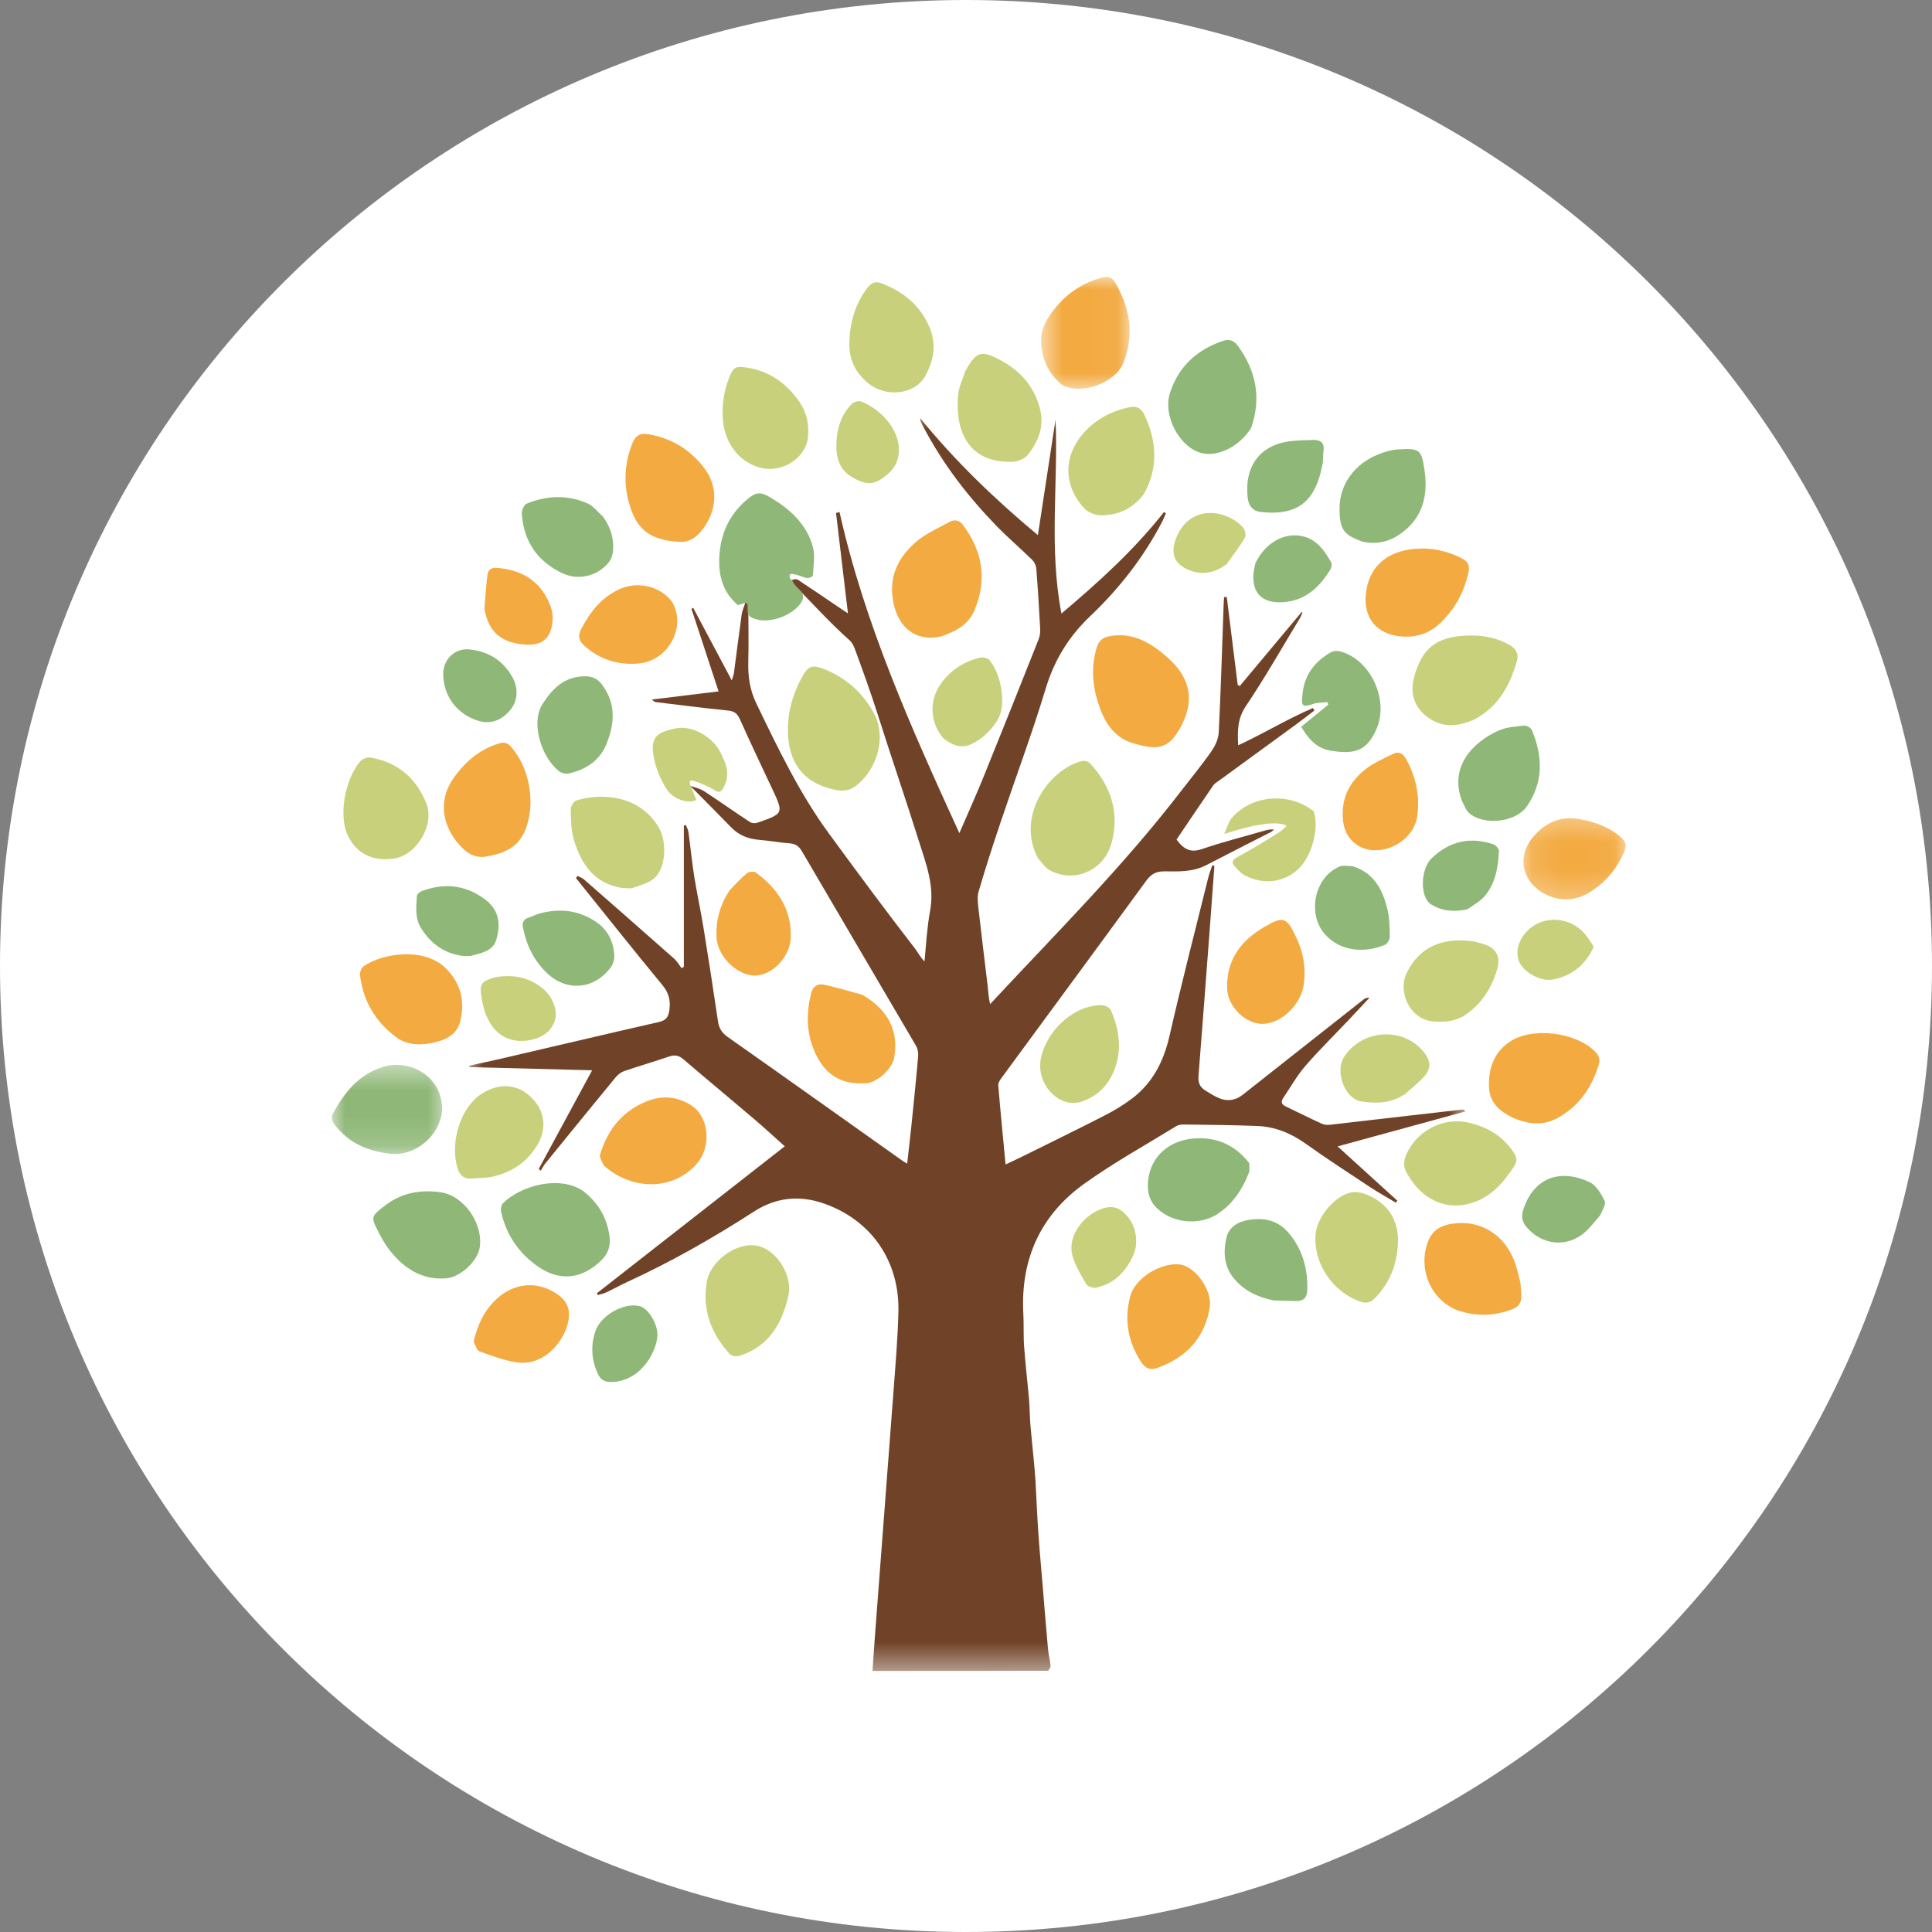 <svg width="70" height="70" viewBox="0 0 70 70" fill="none" xmlns="http://www.w3.org/2000/svg">
<rect x="0" y="0" width="70" height="70" fill="#808080" stroke="none"/>
<path d="M70 35C70 54.33 54.33 70 35 70C15.67 70 0 54.33 0 35C0 15.67 15.67 0 35 0C54.33 0 70 15.67 70 35Z" fill="white"/>
<mask id="mask0_330_205" style="mask-type:luminance" maskUnits="userSpaceOnUse" x="16" y="14" width="38" height="47">
<path d="M16.901 14.887H53.143V60.556H16.901V14.887Z" fill="white"/>
</mask>
<g mask="url(#mask0_330_205)">
<path d="M25.021 28.477C25.201 28.536 25.377 28.579 25.523 28.674C26.076 29.036 26.616 29.419 27.17 29.783C27.239 29.829 27.362 29.838 27.442 29.809C28.403 29.475 28.399 29.472 27.965 28.553C27.574 27.725 27.183 26.896 26.807 26.058C26.716 25.857 26.606 25.767 26.384 25.745C25.519 25.658 24.654 25.546 23.79 25.442C23.735 25.436 23.681 25.42 23.624 25.345C24.416 25.247 25.209 25.151 26.035 25.05C25.7 24.028 25.376 23.045 25.053 22.058C25.073 22.047 25.094 22.034 25.115 22.022C25.568 22.872 26.021 23.723 26.514 24.652C26.559 24.502 26.583 24.445 26.591 24.387C26.685 23.679 26.774 22.968 26.873 22.26C26.892 22.131 26.947 22.007 26.999 21.86C26.976 21.841 26.933 21.84 26.923 21.798C26.916 21.775 26.938 21.745 26.969 21.74C27.036 21.727 27.071 21.77 27.112 21.841C27.112 22.571 27.131 23.278 27.112 23.982C27.097 24.513 27.17 25.006 27.404 25.489C28.191 27.117 28.969 28.748 30.039 30.208C31.063 31.604 32.09 32.998 33.149 34.364C33.26 34.508 33.34 34.675 33.498 34.834C33.555 34.195 33.59 33.588 33.7 32.998C33.867 32.096 33.551 31.294 33.294 30.477C32.816 28.955 32.296 27.447 31.815 25.927C31.557 25.114 31.267 24.315 30.974 23.515C30.929 23.393 30.874 23.282 30.776 23.195C30.075 22.569 29.444 21.872 28.771 21.184C28.747 21.158 28.736 21.147 28.714 21.121C28.692 21.092 28.685 21.08 28.666 21.028C28.739 20.992 28.844 20.966 28.909 21.006C29.384 21.316 29.852 21.639 30.322 21.956C30.447 22.04 30.573 22.124 30.723 22.224C30.575 20.982 30.433 19.785 30.291 18.587C30.333 18.576 30.375 18.564 30.417 18.552C31.33 22.623 33.019 26.381 34.759 30.186C35.071 29.467 35.367 28.811 35.637 28.145C36.31 26.487 36.972 24.826 37.631 23.163C37.68 23.043 37.695 22.9 37.687 22.769C37.649 22.045 37.604 21.321 37.547 20.6C37.538 20.488 37.475 20.359 37.395 20.281C36.976 19.87 36.525 19.488 36.116 19.067C35.065 17.985 34.148 16.796 33.444 15.443C33.398 15.354 33.345 15.269 33.335 15.145C34.602 16.7 36.03 18.077 37.605 19.389C37.824 17.96 38.035 16.579 38.245 15.197C38.345 17.52 37.999 19.848 38.458 22.23C39.826 21.075 41.097 19.919 42.174 18.552C42.197 18.567 42.22 18.583 42.242 18.597C42.205 18.685 42.171 18.776 42.128 18.862C41.453 20.173 40.557 21.32 39.505 22.32C38.722 23.063 38.201 23.912 37.884 24.959C37.395 26.577 36.802 28.161 36.263 29.764C35.98 30.606 35.704 31.451 35.457 32.305C35.395 32.517 35.436 32.769 35.461 32.998C35.562 33.905 35.678 34.809 35.784 35.715C35.81 35.934 35.817 36.155 35.873 36.382C38.247 33.83 40.699 31.389 42.815 28.632C43.173 28.166 43.55 27.712 43.886 27.229C44.023 27.032 44.146 26.777 44.157 26.543C44.234 25.005 44.278 23.466 44.334 21.927C44.337 21.829 44.345 21.732 44.352 21.634C44.384 21.633 44.416 21.633 44.448 21.632C44.581 22.692 44.713 23.752 44.844 24.811C44.869 24.827 44.893 24.843 44.916 24.859C45.664 23.966 46.411 23.072 47.157 22.18C47.169 22.183 47.18 22.19 47.191 22.194C47.16 22.264 47.135 22.338 47.095 22.402C46.449 23.468 45.832 24.555 45.138 25.587C44.839 26.032 44.832 26.466 44.862 27.003C45.793 26.573 46.653 26.044 47.572 25.654C47.588 25.683 47.604 25.713 47.62 25.745C47.397 25.916 47.174 26.091 46.946 26.257C46.02 26.936 45.09 27.61 44.162 28.288C44.093 28.34 44.009 28.383 43.962 28.452C43.508 29.111 43.063 29.776 42.628 30.419C42.897 30.785 43.148 30.898 43.539 30.766C44.296 30.509 45.072 30.311 45.839 30.09C45.94 30.062 46.041 30.042 46.161 30.057C46.125 30.086 46.093 30.122 46.053 30.143C45.269 30.545 44.484 30.94 43.703 31.347C43.223 31.596 42.704 31.577 42.193 31.571C41.896 31.567 41.709 31.666 41.529 31.912C39.786 34.301 38.031 36.679 36.282 39.062C36.227 39.136 36.161 39.237 36.169 39.32C36.247 40.264 36.341 41.207 36.434 42.191C36.684 42.073 36.898 41.974 37.111 41.868C38.084 41.386 39.061 40.91 40.027 40.414C40.376 40.235 40.718 40.028 41.031 39.79C41.774 39.223 42.166 38.443 42.377 37.519C42.811 35.615 43.3 33.726 43.769 31.831C43.808 31.669 43.87 31.512 43.923 31.352C43.949 31.359 43.974 31.365 44 31.372C43.951 32.032 43.905 32.691 43.855 33.349C43.713 35.227 43.574 37.106 43.424 38.983C43.404 39.23 43.475 39.394 43.68 39.517C44.023 39.724 44.357 39.969 44.788 39.805C44.883 39.768 44.972 39.707 45.053 39.644C46.502 38.502 47.949 37.358 49.398 36.217C49.455 36.172 49.521 36.143 49.618 36.152C49.366 36.422 49.115 36.692 48.86 36.961C48.335 37.515 47.788 38.052 47.288 38.63C46.987 38.979 46.758 39.394 46.496 39.777C46.393 39.926 46.438 40.019 46.587 40.09C47.025 40.3 47.458 40.517 47.9 40.718C47.987 40.758 48.103 40.762 48.202 40.75C49.797 40.569 51.391 40.384 52.986 40.2C53.018 40.196 53.052 40.203 53.097 40.269C51.569 40.688 50.04 41.105 48.464 41.536C49.202 42.207 49.914 42.854 50.627 43.502C50.61 43.526 50.592 43.551 50.575 43.575C50.258 43.384 49.934 43.204 49.624 43.001C48.846 42.486 48.062 41.977 47.301 41.434C46.765 41.053 46.187 40.82 45.541 40.796C44.662 40.762 43.78 40.755 42.9 40.743C42.807 40.742 42.7 40.754 42.623 40.8C41.508 41.484 40.359 42.122 39.295 42.881C37.718 44.007 36.973 45.599 37.077 47.587C37.099 47.987 37.076 48.39 37.106 48.79C37.152 49.431 37.229 50.07 37.285 50.711C37.31 51.009 37.308 51.309 37.332 51.608C37.367 52.041 37.416 52.47 37.456 52.902C37.48 53.16 37.503 53.419 37.519 53.679C37.555 54.313 37.579 54.949 37.624 55.584C37.672 56.271 37.738 56.958 37.794 57.647C37.853 58.346 37.906 59.046 37.971 59.745C37.989 59.947 38.043 60.146 38.063 60.348C38.07 60.409 38.019 60.476 37.972 60.542C37.947 60.542 37.929 60.529 37.92 60.535C35.825 60.541 33.739 60.541 31.613 60.541C31.648 60.04 31.678 59.556 31.716 59.071C31.932 56.214 32.152 53.359 32.366 50.503C32.439 49.516 32.526 48.528 32.551 47.539C32.596 45.694 31.579 44.222 29.873 43.613C28.981 43.296 28.125 43.375 27.314 43.899C25.847 44.847 24.335 45.708 22.75 46.437C22.486 46.559 22.23 46.701 21.967 46.825C21.871 46.871 21.765 46.89 21.662 46.922C21.65 46.9 21.637 46.879 21.625 46.857C23.887 45.089 26.147 43.321 28.433 41.533C28.063 41.204 27.712 40.876 27.348 40.566C26.487 39.832 25.615 39.111 24.756 38.376C24.588 38.233 24.438 38.212 24.234 38.283C23.699 38.467 23.154 38.622 22.619 38.807C22.501 38.846 22.385 38.938 22.302 39.038C21.451 40.072 20.605 41.111 19.759 42.152C19.694 42.232 19.646 42.33 19.591 42.419C19.568 42.397 19.544 42.373 19.521 42.351C20.153 41.183 20.785 40.017 21.454 38.779C19.904 38.738 18.456 38.7 17.008 38.663C17.005 38.646 17.001 38.629 16.999 38.612C17.389 38.526 17.78 38.446 18.169 38.355C20.071 37.913 21.973 37.462 23.878 37.028C24.135 36.969 24.221 36.846 24.255 36.58C24.3 36.225 24.225 35.964 23.994 35.684C22.937 34.405 21.907 33.105 20.867 31.812C20.887 31.787 20.906 31.762 20.924 31.737C21.005 31.779 21.097 31.808 21.163 31.867C22.256 32.823 23.346 33.779 24.433 34.741C24.537 34.834 24.608 34.966 24.694 35.079C24.722 35.062 24.749 35.047 24.777 35.029C24.777 33.323 24.777 31.617 24.777 29.91C24.802 29.904 24.826 29.897 24.849 29.891C24.882 29.975 24.931 30.057 24.943 30.145C25.018 30.687 25.07 31.232 25.156 31.772C25.256 32.398 25.393 33.016 25.494 33.642C25.677 34.763 25.849 35.888 26.015 37.012C26.053 37.261 26.157 37.424 26.367 37.572C28.481 39.059 30.587 40.559 32.696 42.055C32.743 42.087 32.792 42.112 32.869 42.16C32.92 41.7 32.972 41.267 33.017 40.834C33.103 39.985 33.191 39.136 33.265 38.285C33.277 38.159 33.256 38.006 33.194 37.9C31.816 35.544 30.429 33.195 29.053 30.84C28.94 30.648 28.812 30.57 28.601 30.554C28.228 30.528 27.86 30.457 27.488 30.427C27.099 30.396 26.766 30.258 26.489 29.974C26.139 29.613 25.784 29.256 25.43 28.898C25.308 28.774 25.187 28.651 25.048 28.516C25.024 28.5 25.014 28.493 25.021 28.477Z" fill="#704328"/>
</g>
<path d="M27.09 21.918C27.068 21.876 27.039 21.858 27.01 21.84C26.928 21.866 26.844 21.892 26.739 21.925C26.157 21.443 26.003 20.768 26.073 20.021C26.148 19.224 26.492 18.563 27.109 18.063C27.405 17.823 27.573 17.822 27.896 18.014C28.61 18.436 29.22 18.974 29.452 19.813C29.539 20.136 29.47 20.506 29.452 20.853C29.451 20.889 29.31 20.955 29.243 20.944C29.095 20.92 28.956 20.841 28.808 20.814C28.716 20.795 28.547 20.74 28.633 20.976C28.653 20.988 28.649 20.986 28.65 20.984C28.662 20.998 28.674 21.012 28.7 21.035C28.713 21.044 28.708 21.044 28.709 21.041C28.768 21.18 28.874 21.281 28.978 21.381C29.137 21.529 29.129 21.683 29.014 21.851C28.712 22.295 27.933 22.584 27.421 22.442C27.115 22.357 27.064 22.283 27.09 21.918Z" fill="#8FB878"/>
<path d="M39.817 25.556C39.574 24.852 39.528 24.165 39.736 23.462C39.812 23.208 39.956 23.097 40.197 23.052C41.046 22.892 41.703 23.293 42.304 23.824C42.94 24.386 43.267 25.077 42.958 25.941C42.852 26.237 42.691 26.534 42.488 26.768C42.092 27.223 41.577 27.071 41.094 26.941C40.406 26.754 40.046 26.23 39.817 25.556Z" fill="#F3AA41"/>
<path d="M34.107 23.056C33.148 23.287 32.435 22.675 32.33 21.566C32.252 20.753 32.619 20.13 33.182 19.641C33.538 19.333 33.99 19.136 34.409 18.907C34.581 18.813 34.758 18.842 34.892 19.023C35.59 19.961 35.774 20.969 35.321 22.08C35.094 22.636 34.64 22.873 34.107 23.056Z" fill="#F3AA41"/>
<path d="M54.79 40.489C54.332 40.253 53.976 39.956 53.95 39.404C53.918 38.722 54.129 38.132 54.695 37.748C55.506 37.195 57.093 37.394 57.788 38.097C57.923 38.232 57.987 38.373 57.928 38.568C57.669 39.418 57.201 40.094 56.416 40.516C55.875 40.806 55.344 40.727 54.79 40.489Z" fill="#F3AA41"/>
<path d="M45.33 15.509C44.91 16.167 44.164 16.549 43.572 16.424C42.766 16.254 42.117 15.084 42.39 14.236C42.704 13.264 43.385 12.661 44.323 12.346C44.544 12.272 44.714 12.345 44.85 12.53C45.505 13.432 45.713 14.41 45.33 15.509Z" fill="#8FB878"/>
<path d="M21.142 43.162C21.671 43.583 21.988 44.107 22.081 44.773C22.131 45.131 22.041 45.421 21.78 45.672C21.076 46.355 20.261 46.439 19.461 45.868C18.785 45.386 18.337 44.728 18.154 43.899C18.134 43.804 18.165 43.65 18.23 43.587C18.927 42.92 20.315 42.583 21.142 43.162Z" fill="#8FB878"/>
<mask id="mask1_330_205" style="mask-type:luminance" maskUnits="userSpaceOnUse" x="37" y="10" width="4" height="5">
<path d="M37.658 10H40.953V14.212H37.658V10Z" fill="white"/>
</mask>
<g mask="url(#mask1_330_205)">
<path d="M38.471 13.94C37.991 13.537 37.757 13.038 37.722 12.423C37.691 11.894 37.951 11.502 38.256 11.133C38.7 10.598 39.259 10.234 39.932 10.059C40.139 10.005 40.288 10.045 40.398 10.229C40.949 11.153 41.108 12.124 40.702 13.149C40.409 13.884 39.158 14.328 38.471 13.94Z" fill="#F3AA41"/>
</g>
<path d="M17.551 31.045C17.216 31.075 16.972 30.942 16.756 30.729C16.127 30.11 15.749 29.102 16.488 28.114C16.906 27.554 17.417 27.135 18.087 26.935C18.268 26.882 18.393 26.915 18.517 27.059C19.21 27.838 19.433 29.19 18.999 30.147C18.722 30.758 18.171 30.947 17.551 31.045Z" fill="#F3AA41"/>
<path d="M25.466 16.893C26.18 17.786 25.855 18.732 25.364 19.292C25.167 19.517 24.927 19.648 24.632 19.633C23.577 19.579 23.1 19.197 22.835 18.374C22.582 17.588 22.609 16.813 22.918 16.048C23.022 15.792 23.175 15.682 23.475 15.732C24.281 15.863 24.936 16.239 25.466 16.893Z" fill="#F3AA41"/>
<path d="M37.615 31.107C36.798 29.607 37.976 27.899 39.18 27.578C39.277 27.551 39.438 27.589 39.502 27.662C40.246 28.483 40.575 29.438 40.273 30.547C40 31.549 38.913 32.017 38.026 31.526C37.869 31.438 37.757 31.262 37.615 31.107Z" fill="#C9D07B"/>
<mask id="mask2_330_205" style="mask-type:luminance" maskUnits="userSpaceOnUse" x="12" y="38" width="5" height="4">
<path d="M12 38.48H16.242V41.85H12V38.48Z" fill="white"/>
</mask>
<g mask="url(#mask2_330_205)">
<path d="M16.018 40.235C15.943 41.155 15.04 41.893 14.172 41.806C13.333 41.721 12.618 41.415 12.098 40.715C12.037 40.632 12 40.457 12.044 40.377C12.477 39.582 13.009 38.905 13.927 38.642C14.824 38.384 16.045 38.967 16.018 40.235Z" fill="#8FB878"/>
</g>
<path d="M14.426 37.632C13.631 37.062 13.163 36.305 13.044 35.337C13.031 35.235 13.089 35.071 13.169 35.015C13.839 34.536 15.366 34.305 16.148 35.079C16.694 35.618 16.853 36.261 16.681 36.984C16.544 37.554 16.049 37.721 15.561 37.805C15.185 37.87 14.794 37.857 14.426 37.632Z" fill="#F3AA41"/>
<path d="M41.447 17.896C41.045 18.433 40.51 18.669 39.892 18.67C39.687 18.67 39.426 18.569 39.287 18.42C38.476 17.547 38.489 16.347 39.515 15.436C39.91 15.085 40.382 14.873 40.895 14.759C41.16 14.7 41.345 14.766 41.471 15.042C41.909 15.994 41.977 16.935 41.447 17.896Z" fill="#C9D07B"/>
<path d="M53.385 26.085C52.868 26.297 52.376 26.378 51.877 26.084C51.31 25.75 51.063 25.221 51.225 24.574C51.542 23.316 52.247 23.034 53.304 23.025C53.786 23.02 54.25 23.121 54.682 23.362C54.929 23.5 55.038 23.687 54.958 23.962C54.698 24.864 54.264 25.635 53.385 26.085Z" fill="#C9D07B"/>
<path d="M33.714 13.207C33.636 13.379 33.583 13.541 33.494 13.677C33.075 14.315 32.081 14.398 31.449 13.878C30.973 13.486 30.749 13.001 30.774 12.372C30.801 11.666 30.986 11.024 31.404 10.459C31.53 10.287 31.68 10.166 31.918 10.257C32.713 10.557 33.34 11.054 33.682 11.868C33.862 12.297 33.875 12.741 33.714 13.207Z" fill="#C9D07B"/>
<path d="M52.366 22.382C51.92 22.91 51.384 23.124 50.72 23.055C49.883 22.966 49.406 22.4 49.485 21.542C49.577 20.564 50.219 19.97 51.286 19.884C51.841 19.839 52.372 19.947 52.877 20.185C53.219 20.346 53.278 20.482 53.178 20.859C53.029 21.425 52.784 21.941 52.366 22.382Z" fill="#F3AA41"/>
<path d="M55.089 46.483C55.101 46.665 55.116 46.82 55.12 46.977C55.126 47.215 55.002 47.356 54.79 47.436C54.179 47.672 53.559 47.701 52.933 47.515C51.877 47.203 51.327 45.982 51.757 44.942C51.964 44.44 52.411 44.344 52.843 44.316C53.654 44.265 54.533 44.711 54.901 45.78C54.977 46.001 55.025 46.232 55.089 46.483Z" fill="#F3AA41"/>
<path d="M21.879 42.229C21.82 42.088 21.71 41.941 21.741 41.838C22.026 40.88 22.613 40.189 23.548 39.861C24.072 39.677 24.604 39.756 25.063 40.061C25.703 40.489 25.779 41.563 25.243 42.17C24.4 43.127 22.919 43.158 21.879 42.229Z" fill="#F3AA41"/>
<path d="M26.357 48.963C25.723 48.233 25.454 47.41 25.605 46.456C25.729 45.684 26.707 44.972 27.458 45.141C28.156 45.297 28.734 46.232 28.562 46.965C28.332 47.955 27.87 48.741 26.882 49.095C26.69 49.163 26.506 49.182 26.357 48.963Z" fill="#C9D07B"/>
<path d="M13.99 43.648C14.592 43.203 15.254 43.104 15.948 43.195C16.8 43.305 17.52 44.329 17.38 45.206C17.299 45.708 16.672 46.275 16.172 46.316C15.292 46.387 14.642 45.963 14.118 45.3C13.923 45.051 13.771 44.761 13.629 44.473C13.46 44.127 13.49 44.049 13.79 43.803C13.851 43.754 13.912 43.708 13.99 43.648Z" fill="#8FB878"/>
<path d="M34.972 13.453C35.372 12.733 35.539 12.675 36.234 13.043C36.933 13.412 37.444 13.961 37.666 14.752C37.852 15.417 37.64 15.996 37.225 16.493C37.107 16.635 36.858 16.727 36.667 16.732C35.169 16.772 34.592 15.736 34.714 14.309C34.739 14.026 34.877 13.752 34.972 13.453Z" fill="#C9D07B"/>
<path d="M54.888 42.214C54.476 42.86 54 43.402 53.26 43.604C52.189 43.895 51.362 43.267 50.94 42.44C50.803 42.17 50.906 41.899 51.041 41.655C51.464 40.897 52.358 40.484 53.198 40.672C53.842 40.817 54.399 41.122 54.795 41.684C54.905 41.84 55.002 41.996 54.888 42.214Z" fill="#C9D07B"/>
<path d="M50.653 44.851C50.658 45.719 50.394 46.449 49.803 47.049C49.654 47.2 49.499 47.228 49.308 47.165C48.323 46.844 47.57 45.796 47.667 44.71C47.721 44.089 48.384 43.291 48.983 43.2C49.144 43.175 49.331 43.209 49.485 43.27C50.174 43.544 50.604 44.037 50.653 44.851Z" fill="#C9D07B"/>
<path d="M31.25 36.046C32.196 36.6 32.573 37.365 32.394 38.339C32.322 38.736 31.779 39.223 31.378 39.25C30.44 39.309 29.83 38.916 29.467 37.987C29.209 37.329 29.219 36.651 29.394 35.971C29.458 35.724 29.645 35.631 29.855 35.676C30.317 35.776 30.772 35.913 31.25 36.046Z" fill="#F3AA41"/>
<path d="M22.524 32.17C21.528 32.006 21.057 31.31 20.795 30.433C20.691 30.085 20.686 29.704 20.677 29.336C20.673 29.222 20.786 29.032 20.882 29.002C21.825 28.716 23.162 28.822 23.853 29.954C24.16 30.455 24.147 31.356 23.749 31.777C23.557 31.982 23.227 32.06 22.947 32.164C22.83 32.209 22.683 32.172 22.524 32.17Z" fill="#C9D07B"/>
<path d="M28.959 14.55C29.236 14.957 29.322 15.392 29.272 15.854C29.191 16.61 28.32 17.154 27.544 16.945C26.784 16.741 26.26 16.074 26.192 15.2C26.151 14.664 26.23 14.144 26.434 13.648C26.575 13.302 26.662 13.262 27.031 13.314C27.847 13.431 28.471 13.859 28.959 14.55Z" fill="#C9D07B"/>
<path d="M12.652 30.366C12.229 29.643 12.489 28.246 13.052 27.584C13.129 27.493 13.309 27.427 13.425 27.447C14.395 27.617 15.081 28.18 15.449 29.114C15.758 29.899 15.08 31.006 14.251 31.112C13.523 31.205 12.974 30.955 12.652 30.366Z" fill="#C9D07B"/>
<path d="M43.771 47.666C43.502 48.663 42.838 49.231 41.944 49.558C41.69 49.652 41.502 49.594 41.339 49.34C40.873 48.609 40.727 47.837 40.945 46.99C41.13 46.267 42.085 45.75 42.722 45.811C43.31 45.867 43.927 46.758 43.831 47.355C43.816 47.451 43.794 47.546 43.771 47.666Z" fill="#F3AA41"/>
<path d="M45.261 42.139C45.267 42.272 45.288 42.397 45.248 42.497C45.018 43.09 44.676 43.601 44.147 43.963C43.439 44.445 42.373 44.322 41.816 43.664C41.689 43.514 41.606 43.283 41.593 43.083C41.533 42.085 42.218 41.332 43.251 41.249C44.059 41.186 44.735 41.467 45.261 42.139Z" fill="#8FB878"/>
<path d="M49.358 19.622C48.684 19.381 48.545 19.185 48.533 18.474C48.515 17.459 49.2 16.63 50.295 16.343C50.424 16.31 50.557 16.287 50.69 16.28C51.438 16.239 51.506 16.291 51.614 17.044C51.751 17.987 51.532 18.797 50.72 19.356C50.314 19.635 49.866 19.739 49.358 19.622Z" fill="#8FB878"/>
<path d="M17.723 42.658C17.489 42.675 17.281 42.695 17.072 42.703C16.795 42.714 16.646 42.575 16.568 42.296C16.3 41.349 16.699 40.115 17.447 39.633C18.091 39.219 18.758 39.269 19.257 39.768C19.749 40.257 19.826 40.897 19.461 41.499C19.063 42.15 18.479 42.517 17.723 42.658Z" fill="#C9D07B"/>
<mask id="mask3_330_205" style="mask-type:luminance" maskUnits="userSpaceOnUse" x="55" y="29" width="4" height="4">
<path d="M55.12 29.38H58.95V32.75H55.12V29.38Z" fill="white"/>
</mask>
<g mask="url(#mask3_330_205)">
<path d="M55.932 32.369C55.107 31.899 54.958 30.982 55.586 30.279C56.027 29.784 56.563 29.559 57.232 29.679C57.78 29.777 58.283 29.956 58.717 30.324C58.892 30.471 58.95 30.627 58.851 30.858C58.601 31.44 58.225 31.907 57.711 32.257C57.148 32.642 56.563 32.709 55.932 32.369Z" fill="#F3AA41"/>
</g>
<path d="M52.973 29.026C52.496 27.798 53.352 26.886 54.306 26.466C54.587 26.344 54.915 26.322 55.227 26.29C55.317 26.281 55.472 26.374 55.507 26.46C55.898 27.409 55.928 28.345 55.319 29.219C54.911 29.803 53.74 29.927 53.214 29.445C53.107 29.346 53.058 29.183 52.973 29.026Z" fill="#8FB878"/>
<path d="M47.23 35.719C47.11 36.414 46.452 37.043 45.812 37.094C45.176 37.147 44.481 36.498 44.461 35.815C44.431 34.778 44.963 34.081 45.797 33.592C46.503 33.176 46.619 33.222 46.974 33.983C47.229 34.525 47.327 35.095 47.23 35.719Z" fill="#F3AA41"/>
<path d="M47.675 25.473C47.167 25.648 47.135 25.627 47.198 25.094C47.278 24.416 47.662 23.948 48.228 23.629C48.323 23.575 48.475 23.575 48.584 23.607C49.667 23.92 50.33 25.356 49.875 26.41C49.519 27.237 49.045 27.333 48.207 27.198C47.714 27.117 47.408 26.778 47.144 26.333C47.469 26.068 47.797 25.8 48.126 25.531C48.116 25.501 48.106 25.471 48.097 25.439C47.963 25.45 47.83 25.459 47.675 25.473Z" fill="#8FB878"/>
<path d="M24.35 21.806C24.883 22.71 24.219 23.939 23.149 24.038C22.415 24.107 21.75 23.908 21.181 23.406C20.972 23.222 20.922 23.047 21.067 22.772C21.39 22.161 21.795 21.65 22.426 21.355C23.094 21.042 23.915 21.229 24.35 21.806Z" fill="#F3AA41"/>
<path d="M53.041 36.805C52.667 37.027 52.278 37.042 51.883 37.002C51.116 36.927 50.615 35.97 50.973 35.24C51.437 34.297 52.265 33.974 53.303 34.097C53.462 34.117 53.62 34.164 53.775 34.212C54.193 34.341 54.377 34.661 54.252 35.095C54.049 35.799 53.68 36.39 53.041 36.805Z" fill="#C9D07B"/>
<path d="M26.433 32.259C26.647 32.038 26.84 31.821 27.062 31.639C27.135 31.58 27.32 31.563 27.391 31.617C28.165 32.189 28.676 32.927 28.653 33.951C28.637 34.614 28.068 35.26 27.461 35.339C26.797 35.426 26.004 34.704 25.962 33.972C25.927 33.353 26.088 32.791 26.433 32.259Z" fill="#F3AA41"/>
<path d="M39.171 39.92C38.337 40.166 37.547 39.255 37.707 38.386C37.898 37.338 38.911 36.417 39.913 36.418C40.028 36.42 40.209 36.505 40.25 36.601C40.56 37.321 40.667 38.064 40.355 38.815C40.131 39.354 39.745 39.729 39.171 39.92Z" fill="#C9D07B"/>
<path d="M48.65 29.413C48.669 28.758 48.982 28.275 49.431 27.905C49.738 27.654 50.117 27.491 50.476 27.312C50.677 27.212 50.837 27.3 50.949 27.505C51.3 28.151 51.455 28.836 51.35 29.57C51.206 30.585 49.852 31.178 49.079 30.547C48.749 30.279 48.627 29.876 48.65 29.413Z" fill="#F3AA41"/>
<path d="M19.685 25.468C20.055 24.89 20.507 24.499 21.211 24.503C21.468 24.505 21.654 24.598 21.803 24.793C22.315 25.464 22.279 26.186 21.985 26.929C21.735 27.558 21.239 27.878 20.622 28.022C20.507 28.048 20.341 28.014 20.25 27.94C19.595 27.414 19.205 26.142 19.685 25.468Z" fill="#8FB878"/>
<path d="M21.846 18.718C22.129 19.103 22.252 19.52 22.209 19.975C22.194 20.12 22.134 20.286 22.043 20.394C21.627 20.884 20.945 21.041 20.368 20.766C19.481 20.344 18.977 19.627 18.906 18.619C18.897 18.496 18.988 18.284 19.085 18.246C19.812 17.953 20.56 17.918 21.287 18.239C21.495 18.33 21.652 18.544 21.846 18.718Z" fill="#8FB878"/>
<path d="M17.161 48.611C17.296 48.013 17.534 47.504 17.961 47.092C18.613 46.467 19.479 46.39 20.216 46.907C20.553 47.144 20.673 47.467 20.591 47.874C20.444 48.605 19.707 49.528 18.68 49.355C18.234 49.279 17.8 49.119 17.373 48.962C17.275 48.925 17.228 48.746 17.161 48.611Z" fill="#F3AA41"/>
<path d="M46.152 47.118C45.559 46.996 45.054 46.76 44.681 46.288C44.345 45.862 44.322 45.363 44.43 44.864C44.52 44.452 44.862 44.264 45.233 44.201C45.772 44.11 46.277 44.197 46.672 44.651C47.191 45.25 47.385 45.955 47.366 46.737C47.359 47.011 47.227 47.151 46.951 47.14C46.694 47.131 46.436 47.128 46.152 47.118Z" fill="#8FB878"/>
<path d="M19.514 33.107C20.264 32.898 20.958 32.97 21.596 33.401C22.017 33.684 22.227 34.106 22.256 34.61C22.265 34.754 22.216 34.93 22.133 35.043C21.542 35.85 20.542 35.941 19.824 35.263C19.351 34.816 19.075 34.255 18.949 33.613C18.911 33.427 18.967 33.31 19.143 33.251C19.26 33.21 19.375 33.16 19.514 33.107Z" fill="#8FB878"/>
<path d="M49 31.384C49.781 31.619 50.098 32.233 50.269 32.945C50.346 33.264 50.352 33.603 50.355 33.934C50.357 34.036 50.27 34.196 50.185 34.231C49.447 34.543 48.548 34.481 47.99 33.832C47.352 33.091 47.635 31.776 48.53 31.398C48.66 31.343 48.828 31.381 49 31.384Z" fill="#8FB878"/>
<path d="M47.595 29.39C47.813 29.985 47.53 31.029 47.041 31.486C46.52 31.974 45.781 32.066 45.121 31.726C45.07 31.699 45.018 31.67 44.976 31.632C44.526 31.217 44.579 31.191 45.019 30.95C45.466 30.707 45.897 30.434 46.33 30.167C46.433 30.102 46.52 30.01 46.619 29.926C46.323 29.734 45.508 29.838 44.355 30.217C44.462 29.983 44.507 29.785 44.622 29.648C45.332 28.805 46.694 28.683 47.595 29.39Z" fill="#C9D07B"/>
<path d="M50.919 39.63C50.42 39.977 49.898 39.99 49.336 39.911C48.726 39.824 48.349 38.824 48.705 38.284C49.358 37.298 50.815 37.19 51.574 38.101C51.861 38.444 51.862 38.738 51.556 39.053C51.362 39.253 51.144 39.432 50.919 39.63Z" fill="#C9D07B"/>
<path d="M34.179 26.749C33.671 26.164 33.657 25.331 34.13 24.714C34.48 24.257 34.937 23.968 35.483 23.833C35.593 23.806 35.775 23.831 35.842 23.907C36.255 24.378 36.501 25.539 36.13 26.11C35.891 26.482 35.592 26.77 35.202 26.957C34.826 27.137 34.498 27.002 34.179 26.749Z" fill="#C9D07B"/>
<path d="M16.82 34.641C16.111 34.562 15.605 34.198 15.245 33.61C15.027 33.253 15.086 32.853 15.103 32.466C15.106 32.4 15.212 32.309 15.288 32.282C16.086 31.989 16.849 32.054 17.548 32.567C18.093 32.967 18.151 33.48 17.979 34.055C17.86 34.455 17.452 34.526 17.1 34.623C17.021 34.646 16.93 34.636 16.82 34.641Z" fill="#8FB878"/>
<path d="M47.929 16.766C47.888 16.943 47.861 17.099 47.816 17.247C47.487 18.369 46.765 18.666 45.69 18.552C45.404 18.522 45.239 18.341 45.205 18.028C45.08 16.874 45.669 16.102 46.792 15.98C47.056 15.952 47.325 15.944 47.591 15.94C47.842 15.936 47.992 16.038 47.954 16.33C47.936 16.466 47.941 16.604 47.929 16.766Z" fill="#8FB878"/>
<path d="M53.17 32.945C52.694 33.049 52.263 33.022 51.85 32.767C51.435 32.509 51.465 31.485 51.869 31.098C52.519 30.475 53.26 30.311 54.095 30.586C54.188 30.616 54.316 30.758 54.31 30.84C54.274 31.442 54.184 32.039 53.761 32.502C53.601 32.676 53.384 32.793 53.17 32.945Z" fill="#8FB878"/>
<path d="M17.552 22.049C17.586 21.619 17.61 21.213 17.663 20.81C17.686 20.635 17.822 20.559 18.005 20.575C18.896 20.647 19.577 21.035 19.928 21.913C19.987 22.064 20.031 22.236 20.026 22.396C20.006 22.955 19.799 23.384 19.106 23.357C18.202 23.322 17.692 22.926 17.552 22.049Z" fill="#F3AA41"/>
<path d="M57.981 44.031C57.788 44.249 57.624 44.471 57.424 44.648C56.775 45.214 55.869 45.123 55.308 44.457C55.157 44.278 55.111 44.087 55.182 43.858C55.584 42.573 56.628 42.367 57.604 42.837C57.842 42.951 58.018 43.263 58.144 43.524C58.198 43.634 58.05 43.847 57.981 44.031Z" fill="#8FB878"/>
<path d="M16.058 24.41C16.064 23.875 16.495 23.476 17.005 23.529C17.683 23.599 18.22 23.917 18.566 24.536C18.784 24.924 18.763 25.371 18.514 25.691C18.198 26.096 17.785 26.25 17.351 26.122C16.569 25.893 16.062 25.232 16.058 24.41Z" fill="#8FB878"/>
<path d="M45.485 20.409C45.847 19.648 46.563 19.257 47.247 19.442C47.73 19.573 47.996 19.96 48.229 20.372C48.264 20.431 48.248 20.555 48.21 20.619C47.816 21.272 47.303 21.755 46.512 21.818C45.637 21.887 45.233 21.373 45.485 20.409Z" fill="#8FB878"/>
<path d="M41.1 45.386C40.826 46.05 40.395 46.508 39.711 46.655C39.604 46.679 39.412 46.613 39.359 46.526C39.167 46.204 38.967 45.871 38.861 45.513C38.672 44.878 39.138 44.132 39.824 43.836C40.155 43.692 40.451 43.682 40.726 43.943C41.067 44.264 41.201 44.666 41.157 45.134C41.151 45.211 41.125 45.288 41.1 45.386Z" fill="#C9D07B"/>
<path d="M30.319 15.827C30.381 15.362 30.535 14.963 30.847 14.651C30.925 14.572 31.103 14.509 31.197 14.545C31.81 14.775 32.626 15.504 32.565 16.39C32.533 16.867 32.258 17.147 31.892 17.38C31.537 17.605 31.219 17.487 30.895 17.302C30.321 16.975 30.267 16.438 30.319 15.827Z" fill="#C9D07B"/>
<path d="M23.777 48.662C23.53 49.523 22.855 50.085 22.122 50.073C21.906 50.071 21.765 49.993 21.668 49.79C21.43 49.289 21.396 48.771 21.566 48.248C21.757 47.66 22.595 47.185 23.169 47.322C23.483 47.396 23.826 47.949 23.82 48.378C23.819 48.465 23.795 48.552 23.777 48.662Z" fill="#8FB878"/>
<path d="M25.021 28.466C25.037 28.468 25.041 28.489 25.037 28.499C25.099 28.666 25.166 28.823 25.232 28.98C24.951 29.14 24.378 28.965 24.138 28.571C23.949 28.262 23.792 27.912 23.713 27.559C23.537 26.762 23.713 26.535 24.511 26.386C25.077 26.279 25.807 26.682 26.099 27.252C26.31 27.664 26.471 28.072 26.218 28.529C26.133 28.68 26.067 28.747 25.886 28.63C25.673 28.492 25.431 28.397 25.192 28.311C25.126 28.287 24.91 28.21 25.021 28.466Z" fill="#C9D07B"/>
<path d="M17.916 35.413C18.561 35.294 19.137 35.394 19.645 35.798C20.013 36.089 20.212 36.592 20.111 36.954C19.992 37.374 19.6 37.646 19.08 37.704C18.085 37.813 17.6 37.074 17.453 36.188C17.363 35.647 17.42 35.569 17.916 35.413Z" fill="#C9D07B"/>
<path d="M57.721 34.259C57.727 34.3 57.736 34.324 57.73 34.338C57.426 34.976 56.936 35.366 56.252 35.491C55.847 35.566 55.232 35.267 55.036 34.834C54.954 34.649 54.967 34.359 55.048 34.167C55.422 33.267 56.568 33.044 57.308 33.717C57.467 33.863 57.581 34.063 57.721 34.259Z" fill="#C9D07B"/>
<path d="M44.439 20.445C44.013 20.756 43.57 20.852 43.094 20.661C42.551 20.443 42.382 20.054 42.626 19.467C43.134 18.246 44.445 18.459 45.044 19.117C45.115 19.195 45.153 19.4 45.104 19.483C44.91 19.812 44.676 20.118 44.439 20.445Z" fill="#C9D07B"/>
<mask id="mask4_330_205" style="mask-type:luminance" maskUnits="userSpaceOnUse" x="37" y="60" width="1" height="1">
<path d="M37.658 60.388H37.987V60.556H37.658V60.388Z" fill="white"/>
</mask>
<g mask="url(#mask4_330_205)">
<path d="M37.922 60.549C37.913 60.544 37.924 60.529 37.924 60.529C37.924 60.529 37.945 60.531 37.947 60.539C37.949 60.545 37.931 60.554 37.922 60.549Z" fill="#8FB878"/>
</g>
<path d="M30.045 24.32C30.763 24.66 31.296 25.159 31.672 25.858C32.122 26.696 31.799 27.885 30.985 28.492C30.659 28.734 30.291 28.643 29.937 28.531C28.783 28.164 28.451 27.17 28.569 26.037C28.619 25.555 28.784 25.059 29.006 24.63C29.305 24.056 29.434 24.056 30.045 24.32Z" fill="#C9D07B"/>
</svg>
